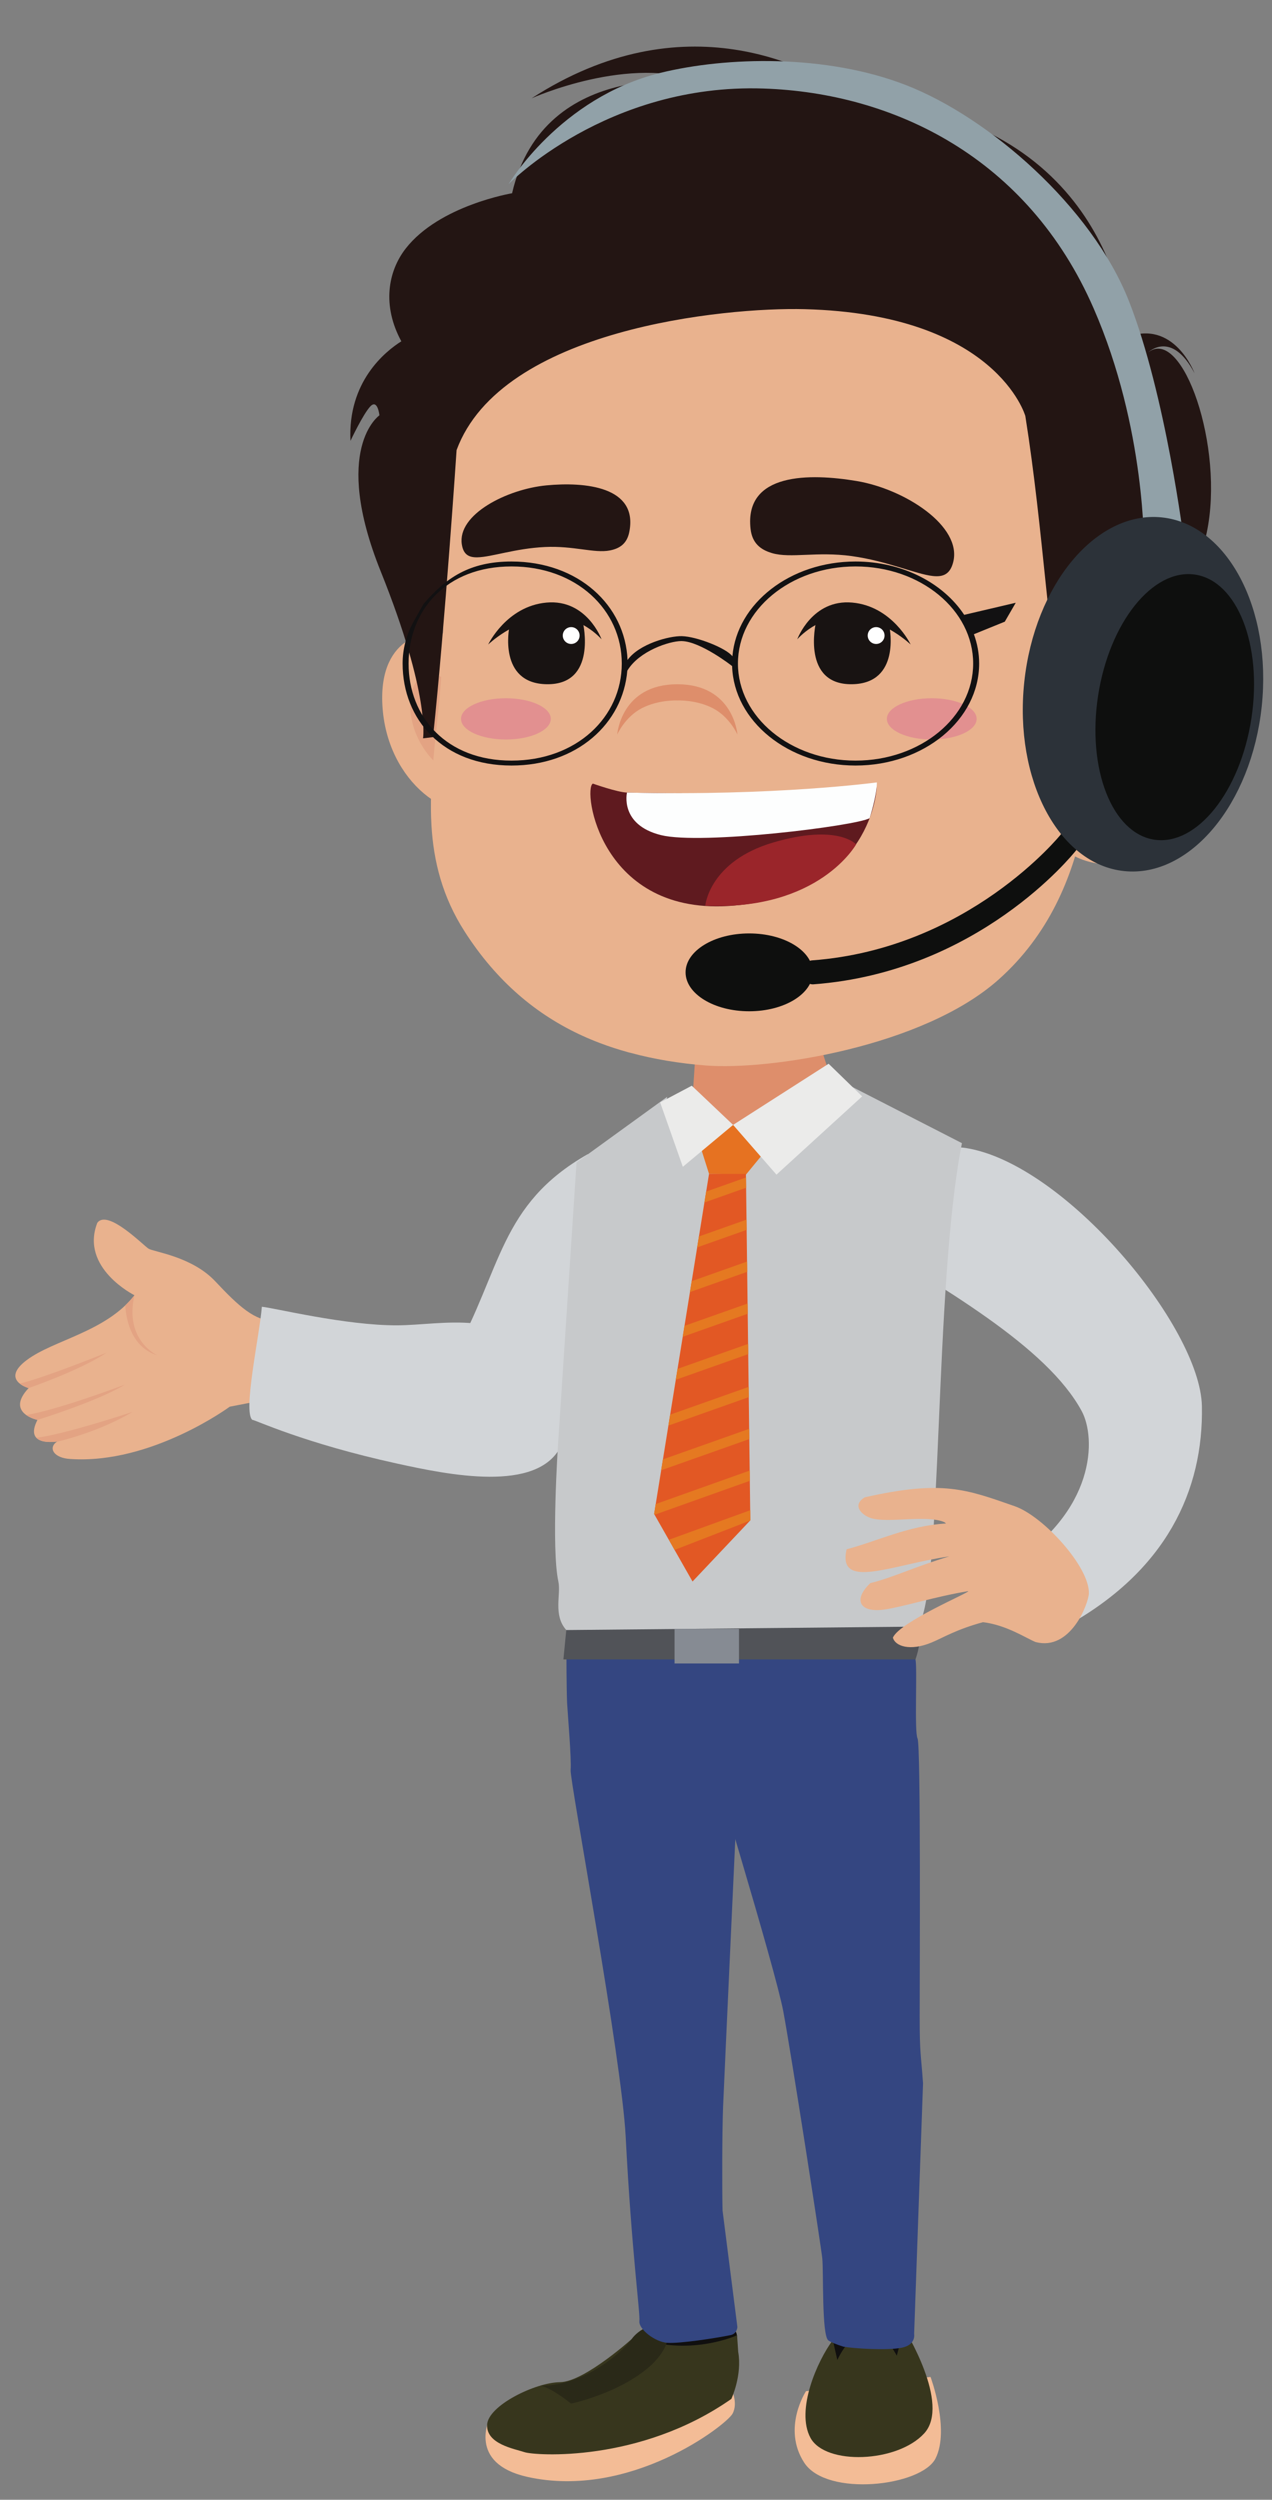 <?xml version="1.0" encoding="UTF-8"?><svg xmlns="http://www.w3.org/2000/svg" xmlns:xlink="http://www.w3.org/1999/xlink" height="2398.0" preserveAspectRatio="xMidYMid meet" version="1.0" viewBox="383.3 21.4 1221.1 2398.0" width="1221.1" zoomAndPan="magnify"><rect x="383.3" y="21.4" width="1221.1" height="2398.0" fill="#808080" stroke="none"/><g><g><path d="M 1405.5 1582.078 C 1397.07 1577.18 1378.578 1555.469 1350.559 1524.219 C 1435.961 1471.41 1435.48 1400.539 1421.762 1375.148 C 1388.281 1313.129 1288.891 1256.852 1196.68 1200.91 C 1219.281 1187.352 1260.148 1114.738 1310.559 1122.691 C 1405.621 1137.68 1535.59 1294.211 1537.109 1370.289 C 1538.719 1450.762 1503.16 1528.801 1405.5 1582.078" fill="#d2d5d8"/></g><g><path d="M 947.363 1128.691 C 862.582 1176.969 865.004 1239.43 818.828 1321.969 C 790.312 1367.469 818.684 1398.102 824.156 1412.32 C 835.691 1414.551 845.578 1424.602 853.16 1424.859 C 860.715 1425.121 867.859 1424.539 874.656 1423.199 C 929.57 1412.422 961.133 1352.391 990.902 1286.18 C 1014.762 1233.129 1032.98 1180.852 1033.75 1178.648 L 947.363 1128.691" fill="#d2d5d8"/></g><g><path d="M 590.004 1250.621 C 567.43 1226.602 530.965 1222.43 525.898 1219.25 C 520.828 1216.059 486.629 1181 476.723 1194.441 C 459.805 1237.781 512.398 1263.941 512.398 1263.941 C 484.859 1299.129 434.945 1306.68 409.008 1326.09 C 383.34 1345.301 410.77 1353.012 410.77 1353.012 C 388.168 1377.012 419.262 1383.512 419.262 1383.512 C 405.602 1409.852 438.23 1404.199 438.23 1404.199 C 429.172 1410.109 434.59 1420.141 450.859 1421.012 C 528.617 1426.238 603.848 1370.84 603.848 1370.84 L 633.281 1365.121 L 647.676 1288.77 C 627.871 1288.852 612.574 1274.629 590.004 1250.621" fill="#e9b28e"/></g><g><path d="M 402.238 1348.672 C 405.949 1351.66 410.77 1353.012 410.77 1353.012 C 410.77 1353.012 460.289 1335.941 485.672 1318.98 C 485.672 1318.98 425.613 1343.23 402.238 1348.672" fill="#e3a383"/></g><g><path d="M 408.469 1378.828 C 413.277 1382.262 419.262 1383.512 419.262 1383.512 C 419.262 1383.512 477.02 1365.68 503.227 1349.641 C 503.227 1349.641 439.555 1373.77 408.469 1378.828" fill="#e3a383"/></g><g><path d="M 418.184 1400.648 C 423.852 1406.68 438.23 1404.199 438.23 1404.199 C 438.016 1404.34 437.816 1404.488 437.621 1404.629 C 454.016 1400.59 483.68 1391.77 510.539 1375.809 C 510.539 1375.809 445.27 1397.531 418.184 1400.648" fill="#e3a383"/></g><g><path d="M 534.453 1321.629 C 534.453 1321.629 502.32 1307.359 512.398 1263.941 C 509.656 1267.441 506.688 1270.66 503.547 1273.66 C 504.453 1288.148 509.645 1313.82 534.453 1321.629" fill="#e3a383"/></g><g><path d="M 634.68 1274.969 C 632.66 1301.238 616.262 1375.98 625.527 1383.449 C 628.051 1383.32 674.496 1405.711 764.699 1425.449 C 813.391 1436.102 899.051 1453.879 921.66 1408.879 C 934.746 1382.84 926.344 1351.711 908.871 1329.039 C 867.848 1275.82 808.801 1292.57 764.699 1292.789 C 714.898 1293.031 645.746 1275.879 634.68 1274.969" fill="#d2d5d8"/></g><g><path d="M 1003.602 2276.07 C 1030.23 2258.328 1088.531 2240.391 1090.711 2261.68 C 1092.898 2282.969 1059.719 2292.148 1046.922 2297.238 C 1034.109 2302.328 1003.602 2276.07 1003.602 2276.07" fill="#100f0f"/></g><g><path d="M 1084.922 2312.148 C 1084.922 2312.148 1092.34 2326 1086.559 2336.789 C 1080.789 2347.57 988.211 2419.352 889.684 2397.488 C 831.266 2384.539 853.551 2340.629 853.551 2340.629 L 1084.922 2312.148" fill="#f3bc96"/></g><g><path d="M 1091.961 2277.57 L 1090.891 2261.602 C 1090.891 2261.602 1044.102 2283.16 992.234 2263.039 C 992.234 2263.039 944.707 2306.359 920.91 2306.609 C 897.109 2306.871 851.676 2329.102 850.918 2347.59 C 850.164 2366.09 877.164 2370.488 886.871 2373.762 C 896.578 2377.031 997.367 2384.262 1085.391 2322.66 C 1085.391 2322.66 1095.961 2300.02 1091.961 2277.57" fill="#37361d"/></g><g><path d="M 1008.672 2290.039 C 1008.672 2290.039 1030.5 2270.012 1022.121 2257.629 C 1013.738 2245.25 995.445 2256.762 989.652 2265.34 C 983.859 2273.922 946.988 2310.449 901.859 2309.98 C 901.859 2309.98 910.633 2310.578 931.488 2327.172 C 931.488 2327.172 979 2317.289 1008.672 2290.039" fill="#2a2918"/></g><g><path d="M 1180.898 2274.102 C 1187.629 2256.59 1201.102 2229.648 1215.922 2229.648 C 1230.73 2229.648 1240.949 2233.32 1255.371 2263.141 C 1269.789 2292.961 1194.371 2299.691 1191.672 2298.34 C 1188.98 2297 1180.898 2274.102 1180.898 2274.102" fill="#100f0f"/></g><g><path d="M 1157.059 2315.238 C 1157.059 2315.238 1133.738 2350.719 1155.371 2383.891 C 1177.012 2417.051 1267.93 2406.469 1281.41 2379.75 C 1295.398 2352.02 1276.602 2301.602 1276.602 2301.602 L 1157.059 2315.238" fill="#f3bc96"/></g><g><path d="M 1182.809 2266.27 L 1187.121 2285.371 C 1187.121 2285.371 1213.82 2225.238 1244.199 2281.23 L 1251.172 2255.141 C 1251.172 2255.141 1296.371 2327.488 1270.531 2355.73 C 1244.691 2383.969 1175.629 2386.531 1161.32 2359.969 C 1147 2333.398 1168.02 2285.922 1182.809 2266.27" fill="#37361d"/></g><g><path d="M 1213.461 1571.449 L 1219.91 1589.648 C 1219.91 1589.648 1240.391 1601.352 1241.68 1607.191 C 1242.969 1613.031 1260.211 1604.781 1262.141 1613.289 C 1264.07 1621.789 1260.922 1682.781 1264.141 1689.16 C 1267.359 1695.531 1266.18 1918.738 1266.18 1955.852 C 1266.18 1992.969 1267.43 1991.352 1269.398 2019.941 L 1260.859 2260.23 C 1260.859 2260.23 1262.988 2270.762 1248.922 2273.57 C 1234.859 2276.379 1202.629 2274.309 1192.941 2272.539 C 1185.91 2270.34 1180.59 2268.102 1178.488 2266.539 C 1172.031 2261.762 1173.969 2200.031 1172.672 2187.809 C 1171.391 2175.59 1143.012 1992.52 1135.281 1951.078 C 1127.539 1909.641 1061.762 1695.25 1050.16 1654.871 C 1038.551 1614.488 1011.461 1596.039 1011.461 1596.039 L 1213.461 1571.449" fill="#344681" fill-rule="evenodd"/></g><g><path d="M 963.965 1563.488 L 949.801 1588.66 L 927.082 1606.891 C 927.082 1606.891 927.082 1639.77 927.707 1654.879 C 927.992 1661.801 932.098 1709.762 931.098 1719.328 C 930.098 1728.891 979.992 1994.488 983.949 2071.148 C 989.648 2181.5 998.016 2240.602 997.102 2248.039 C 996.188 2255.48 1011.738 2268 1023.879 2268.852 C 1036.012 2269.691 1069.828 2264.469 1084.629 2261.461 L 1084.91 2261.398 L 1084.93 2261.391 C 1090.801 2260.07 1091.191 2253.75 1091.191 2253.75 L 1076.93 2141.859 C 1076.461 2121.84 1076.5 2065.879 1077.441 2042.621 C 1078.422 2018.18 1091.91 1726.609 1091.91 1726.609 L 1052.59 1574.66 L 963.965 1563.488" fill="#344681" fill-rule="evenodd"/></g><g><path d="M 1306.75 1118.031 L 1195.891 1061.23 C 1192.609 1066.551 1189.539 1072.211 1186.57 1078.012 C 1187.309 1073.789 1187.75 1071.5 1187.75 1071.5 L 1087.07 1100.512 L 1023.289 1076.16 C 1023.648 1074.441 1023.84 1073.539 1023.84 1073.539 L 936.77 1136.578 L 918.953 1407.961 C 918.953 1407.961 912.398 1506.641 919.312 1538.539 C 922 1550.949 914.023 1570.711 926.938 1585.109 C 926.941 1599.719 947.426 1604.461 947.426 1604.461 L 1255.711 1604.461 C 1250.02 1598.531 1244.711 1601.52 1239.68 1594.879 C 1250.48 1592.031 1259.41 1587.859 1264.301 1581.801 C 1288.629 1551.59 1279.398 1255.5 1306.75 1118.031" fill="#c7c9cb"/></g><g><path d="M 1048.109 1075.648 L 1087.07 1100.512 L 1183.328 1063.219 L 1169.441 1020.281 L 1050.328 1041.352 L 1048.109 1075.648" fill="#de8e6b"/></g><g><path d="M 1087.07 1100.512 L 1054.23 1115.75 L 1053.949 1115.84 L 1063.961 1147.48 L 1099.43 1148.18 L 1121.172 1121.719 L 1087.07 1100.512" fill="#e67221"/></g><g><path d="M 1063.961 1147.48 L 1011.25 1473.762 L 1048.121 1538.539 L 1103.602 1479.852 L 1099.391 1147.551 L 1063.961 1147.48" fill="#e25824"/></g><g><path d="M 1099.43 1150.961 L 1061.211 1164.488 L 1059.52 1174.949 L 1099.551 1160.789 L 1099.43 1150.961" fill="#e57921"/></g><g><path d="M 1099.941 1191.379 L 1054.25 1207.551 L 1052.559 1218.012 L 1100.07 1201.211 L 1099.941 1191.379" fill="#e57921"/></g><g><path d="M 1100.449 1231.621 L 1047.328 1250.41 L 1045.641 1260.879 L 1100.578 1241.441 L 1100.449 1231.621" fill="#e57921"/></g><g><path d="M 1100.961 1271.871 L 1040.398 1293.289 L 1038.711 1303.762 L 1101.09 1281.691 L 1100.961 1271.871" fill="#e57921"/></g><g><path d="M 1032.051 1345.02 L 1101.578 1320.422 L 1101.449 1310.602 L 1033.738 1334.559 L 1032.051 1345.02" fill="#e57921"/></g><g><path d="M 1024.949 1388.969 L 1102.102 1361.672 L 1101.98 1351.852 L 1026.641 1378.5 L 1024.949 1388.969" fill="#e57921"/></g><g><path d="M 1018.02 1431.828 L 1102.609 1401.898 L 1102.488 1392.078 L 1019.719 1421.371 L 1018.02 1431.828" fill="#e57921"/></g><g><path d="M 1011.25 1473.762 L 1011.871 1474.441 L 1103.121 1441.949 L 1103 1432.121 L 1012.789 1464.23 L 1011.25 1473.762" fill="#e57921"/></g><g><path d="M 1030.871 1508.238 L 1102.871 1480.289 L 1103.602 1479.852 L 1103.48 1470.172 L 1025.559 1498.441 L 1030.871 1508.238" fill="#e57921"/></g><g><path d="M 1087.07 1100.512 L 1038.809 1140.711 L 1017.039 1078.961 L 1047.391 1062.922 L 1087.07 1100.512" fill="#ebebea"/></g><g><path d="M 1087.07 1100.512 L 1128.699 1148.23 L 1210.961 1073.16 L 1178.75 1041.84 L 1087.07 1100.512" fill="#ebebea"/></g><g><path d="M 1262.141 1613.289 C 1265.398 1603.922 1268.488 1589.98 1264.301 1581.801 L 926.938 1585.109 C 926.938 1585.109 925.863 1595.371 924.164 1613.289 L 1262.141 1613.289" fill="#515358"/></g><g><path d="M 1092.73 1617.16 L 1030.852 1617.16 L 1030.852 1584.012 L 1092.73 1584.012 L 1092.73 1617.16" fill="#868b93"/></g><g><path d="M 857.078 711.652 C 849.523 679.434 831.199 636.777 809.207 629.168 C 798.789 625.562 746.656 628.191 750.383 697.781 C 754.375 772.184 816.809 816.676 857.727 796.16 C 857.629 770.043 857.68 737.887 857.078 711.652" fill="#e9b28e"/></g><g><path d="M 793.578 668.742 C 814.438 667.961 828.621 683.363 836.254 711.645 C 806.973 716.012 805.227 757.25 838.785 770.539 C 810.34 768.652 788.945 744.285 781.16 721.316 C 770.312 689.285 782.465 669.152 793.578 668.742" fill="#e3a383"/></g><g><path d="M 1440.152 632.602 C 1439.207 645.82 1438.113 658.121 1437.117 669.086 C 1436.199 678.086 1435.336 686.109 1434.715 693.246 C 1430.305 740.672 1439.191 874.531 1341.93 961.09 C 1269.27 1025.793 1121.191 1048.387 1060.609 1043.492 C 1035.449 1041.48 1011.191 1037.543 988.133 1031.258 C 987.777 1031.242 987.336 1031.121 986.984 1031.012 C 977.441 1028.383 968.012 1025.375 958.871 1021.867 C 913.883 1004.777 874.121 976.574 841.277 932.332 C 837.258 926.84 833.25 921.176 829.438 915.145 C 807.867 881.613 799.496 847.5 797.496 813.172 C 797.371 810.395 797.246 807.52 797.121 804.73 C 796.82 794.949 796.965 785.102 797.469 775.27 C 797.637 772.059 797.801 768.848 798.055 765.625 C 800.293 732.512 805.316 699.262 807.098 666.391 C 808.262 643.688 808.715 619.164 809.395 593.672 C 809.75 581.504 810.117 569.164 810.676 556.551 C 810.676 554.758 810.77 552.977 810.863 551.184 C 811.77 530.008 813.148 508.398 815.508 486.922 C 816.586 476.32 818.027 465.734 819.73 455.254 C 824.41 425.215 831.574 395.566 842.414 367.629 C 852.113 342.77 864.652 320.219 880.969 300.809 C 924.215 248.918 993.395 218.879 1102.621 223.773 C 1117.898 224.461 1132.449 225.57 1146.34 227.27 C 1211.441 234.742 1262.5 252.234 1302.559 276.422 C 1442.715 361.195 1447.516 527.715 1440.152 632.602" fill="#e9b28e"/></g><g><path d="M 826.652 543.684 C 828.168 553.367 833.32 556.215 841.578 556.047 C 855.34 555.762 877.848 547.516 906.48 546.141 C 933.996 544.836 953.848 552.371 968.797 549.438 C 978.555 547.527 985.16 542.664 987.352 532.008 C 996.395 488.012 944.57 483.492 907.836 487.016 C 870.098 490.625 822.121 514.828 826.652 543.684" fill="#231513"/></g><g><path d="M 1298.375 560.59 C 1295.453 572.191 1288.871 575.074 1278.824 573.977 C 1262.098 572.129 1235.574 559.637 1200.824 554.844 C 1167.438 550.242 1142.426 557.23 1124.539 552.031 C 1112.848 548.645 1105.34 542.016 1103.836 528.832 C 1097.648 474.363 1161.188 475.414 1205.664 482.84 C 1251.738 490.531 1307.051 526.02 1298.375 560.59" fill="#231513"/></g><g><path d="M 1424.363 741.621 C 1438.645 704.488 1468.66 656.414 1499.035 650.266 C 1513.414 647.355 1582.742 657.227 1568.734 739.047 C 1553.746 826.535 1464.555 871.047 1412.535 841.477 C 1416.066 810.602 1420.172 772.559 1424.363 741.621" fill="#e9b28e"/></g><g><path d="M 1514.781 699.082 C 1487.008 695.457 1466.055 711.844 1452.184 744.297 C 1490.758 753.258 1487.734 802.258 1441.176 813.625 C 1479.43 815.07 1511.18 789.031 1524.555 762.871 C 1543.211 726.414 1529.57 701.016 1514.781 699.082" fill="#e3a383"/></g><g><path d="M 912.047 711.016 C 912.047 721.945 892.754 730.809 868.957 730.809 C 845.16 730.809 825.867 721.945 825.867 711.016 C 825.867 700.086 845.16 691.219 868.957 691.219 C 892.754 691.219 912.047 700.086 912.047 711.016" fill="#e29090"/></g><g><path d="M 1320.863 711.016 C 1320.863 721.945 1301.578 730.809 1277.77 730.809 C 1253.973 730.809 1234.688 721.945 1234.688 711.016 C 1234.688 700.086 1253.973 691.219 1277.77 691.219 C 1301.578 691.219 1320.863 700.086 1320.863 711.016" fill="#e29090"/></g><g><path d="M 942.988 619.129 C 942.988 619.129 956.844 678.602 908.031 677.773 C 861.387 676.98 872.176 623.555 872.176 623.555 C 872.176 623.555 894.941 597.152 942.988 619.129" fill="#181312"/></g><g><path d="M 851.93 639.699 C 851.93 639.699 869.438 602.891 908.027 599.449 C 946.621 595.996 960.805 634.715 960.805 634.715 C 960.805 634.715 939.977 610.176 908.027 613.25 C 876.078 616.312 851.93 639.699 851.93 639.699" fill="#181312"/></g><g><path d="M 939.715 631.07 C 939.715 626.609 936.094 622.988 931.633 622.988 C 927.168 622.988 923.551 626.609 923.551 631.07 C 923.551 635.527 927.168 639.148 931.633 639.148 C 936.094 639.148 939.715 635.527 939.715 631.07" fill="#fff"/></g><g><path d="M 1033.52 677.805 C 979.355 677.805 975.797 726.035 975.797 726.035 C 975.797 726.035 983.309 709.035 999.52 700.73 C 1015.73 692.438 1033.52 693.355 1033.52 693.355 C 1033.52 693.355 1051.309 692.438 1067.523 700.73 C 1083.727 709.035 1091.238 726.035 1091.238 726.035 C 1091.238 726.035 1087.684 677.805 1033.52 677.805" fill="#de8e6b"/></g><g><path d="M 1166.477 619.129 C 1166.477 619.129 1152.617 678.602 1201.422 677.773 C 1248.07 676.98 1237.281 623.555 1237.281 623.555 C 1237.281 623.555 1214.52 597.152 1166.477 619.129" fill="#181312"/></g><g><path d="M 1257.523 639.699 C 1257.523 639.699 1240.023 602.891 1201.414 599.449 C 1162.824 595.996 1148.645 634.715 1148.645 634.715 C 1148.645 634.715 1169.477 610.176 1201.414 613.25 C 1233.363 616.312 1257.523 639.699 1257.523 639.699" fill="#181312"/></g><g><path d="M 1216.285 631.07 C 1216.285 626.609 1219.906 622.988 1224.379 622.988 C 1228.836 622.988 1232.457 626.609 1232.457 631.07 C 1232.457 635.527 1228.836 639.148 1224.379 639.148 C 1219.906 639.148 1216.285 635.527 1216.285 631.07" fill="#fff"/></g><g><path d="M 1219.871 1477.871 C 1236.648 1482.73 1272.328 1474.301 1289.852 1481.57 C 1289.852 1481.57 1290.871 1482.27 1291.422 1482.898 C 1255.031 1484.949 1224.801 1500.141 1196.02 1507.621 C 1186.961 1547.41 1239.699 1522.27 1294.691 1514.422 C 1262.102 1524.102 1241.379 1534.488 1218.789 1540.078 C 1201.5 1556.59 1209.211 1568.699 1232.16 1565.449 C 1249.891 1562.949 1280.77 1553.078 1312.762 1547.762 C 1315.59 1548.539 1246.988 1577.07 1240.461 1592.41 C 1242.578 1600.43 1256.629 1605.738 1277.629 1597.039 C 1288.988 1592.328 1300.82 1584.711 1326.898 1577.559 C 1349.309 1580.141 1368.551 1593.059 1377.469 1596.602 C 1411.102 1605.512 1428.289 1559.629 1428.602 1549.922 C 1429.391 1524.66 1385 1475.891 1357.391 1466.289 C 1311.121 1450.191 1288.289 1440.84 1213.398 1457.801 C 1200.191 1465.898 1211.699 1475.512 1219.871 1477.871" fill="#e9b28e"/></g><g><path d="M 952.441 773.109 C 952.441 773.109 976.051 781.484 985.203 781.707 C 1021.977 782.594 1118.883 783.965 1224.922 776.512 C 1224.922 776.512 1222.039 878.141 1088.062 890.117 C 958.828 901.648 942.574 778.023 952.441 773.109" fill="#5f1a1f"/></g><g><path d="M 1060.34 890.238 C 1060.34 890.238 1064.109 847.57 1125.891 829.5 C 1187.629 811.441 1205.16 831.41 1205.16 831.41 C 1205.16 831.41 1169.691 895.32 1060.34 890.238" fill="#9a252a"/></g><g><path d="M 985.207 781.695 C 985.207 781.695 977.812 812.617 1017.891 822.531 C 1056.566 832.094 1205.129 813.719 1218.121 806.27 C 1218.121 806.27 1225.18 784.594 1225.07 771.953 C 1225.07 771.953 1127.336 785.207 985.207 781.695" fill="#fdfefe"/></g><g><path d="M 1485.734 359.285 C 1485.734 359.285 1508.137 337.664 1530.039 379.453 C 1530.039 379.453 1510.418 326.52 1463.875 345.262 C 1465.977 323.051 1442.547 133.035 1206.508 116.953 C 1161.047 84.699 1039.637 21.387 893.605 115.719 C 893.605 115.719 988.859 72.691 1058.598 100.828 C 1058.598 100.828 905.512 74.383 874.895 206.785 C 874.895 206.785 805.152 218.355 772.836 259.738 C 755.613 281.801 749.996 314.656 768.574 348.82 C 753.102 358.582 717 387.539 719.746 444.312 C 719.746 444.312 731.941 418.383 738.91 411.164 C 745.879 403.961 747.547 419.82 747.547 419.82 C 747.547 419.82 701.285 451.516 748.848 569.703 C 796.406 687.879 789.438 729.672 789.438 729.672 L 798.992 728.527 C 810.594 618.48 821.621 453.16 821.621 453.16 C 864.562 336.898 1079.168 316.008 1155.598 317.98 C 1339.887 322.699 1367.598 420.453 1367.598 420.453 C 1385.137 530.617 1390.027 642.691 1406.559 730.746 L 1446.316 725.895 C 1446.316 725.895 1524.293 614.598 1541.727 532.453 C 1559.148 450.297 1518.414 334.43 1485.734 359.285" fill="#231513"/></g><g><path d="M 796.203 628 C 796.203 628 721.918 516.738 751.891 462.852 C 781.867 408.938 781.867 408.938 781.867 408.938 C 781.867 408.938 793.863 393.316 772.719 393.316 C 768.75 393.316 763.621 393.863 757.023 395.168 C 757.023 395.168 766.645 389.883 776.336 389.883 C 785.586 389.883 794.906 394.695 795.988 413.543 C 798.211 452.105 796.203 628 796.203 628" fill="#231513"/></g><g><path d="M 1204.617 751.055 C 1142.25 751.055 1091.707 709.355 1091.707 657.918 C 1091.707 606.48 1142.25 564.781 1204.617 564.781 C 1266.973 564.781 1317.523 606.48 1317.523 657.918 C 1317.523 709.355 1266.973 751.055 1204.617 751.055 Z M 874.344 751.055 C 811.988 751.055 775.543 709.355 775.543 657.918 C 775.543 606.48 811.988 564.781 874.344 564.781 C 936.699 564.781 980.199 606.48 980.199 657.918 C 980.199 709.355 936.699 751.055 874.344 751.055 Z M 1358.402 599.629 L 1308.91 611.219 C 1288.809 580.738 1249.629 560.055 1204.617 560.055 C 1141.922 560.055 1090.727 600.188 1086.395 650.977 C 1080.484 643.137 1052.258 632.016 1037.926 631.664 C 1025.656 631.344 996.75 639.105 985.73 654.555 C 983.562 602.082 938.492 560.055 874.344 560.055 C 834.156 560.055 811.285 575.688 789.82 600.906 L 779.84 618.605 C 773.426 630.648 769.805 643.926 769.805 657.918 C 769.805 711.969 808.82 755.781 874.344 755.781 C 937.156 755.781 981.379 715.488 985.531 664.551 L 985.633 664.598 C 996.98 645.871 1025.887 636.379 1037.406 636.379 C 1037.535 636.379 1037.668 636.379 1037.785 636.391 C 1055.754 636.723 1085.945 660.117 1086.066 660.355 L 1086.117 660.332 C 1087.695 713.254 1140.086 755.781 1204.617 755.781 C 1270.141 755.781 1323.27 711.969 1323.27 657.918 C 1323.27 648.141 1321.48 638.727 1318.23 629.816 L 1347.883 617.773 L 1358.402 599.629" fill="#121112"/></g><g><path d="M 1481.512 548.688 C 1481.512 548.688 1483.555 432.578 1433.172 317.215 C 1369.992 172.426 1241.191 110.508 1116.281 106.324 C 965.734 101.203 871.492 198.129 871.492 198.129 C 871.492 198.129 920.508 115.168 1017.18 91.324 C 1080.652 75.688 1176.449 73.172 1253.32 103.16 C 1332.52 133.969 1431.23 219.543 1466.957 309.953 C 1502.57 400.359 1519.957 541.148 1519.957 541.148 L 1481.512 548.688" fill="#91a1a8"/></g><g><path d="M 1102.488 916.828 C 1068.781 916.828 1041.449 933.551 1041.449 954.172 C 1041.449 974.789 1068.781 991.512 1102.488 991.512 C 1136.211 991.512 1163.539 974.789 1163.539 954.172 C 1163.539 933.551 1136.211 916.828 1102.488 916.828" fill="#0e0f0e"/></g><g><path d="M 1163.531 965.68 C 1158.422 965.68 1154.121 961 1153.801 954.898 C 1153.461 948.559 1157.539 943.09 1162.93 942.68 C 1313.25 931.469 1401.148 822.559 1402.02 821.449 C 1405.699 816.809 1411.879 816.559 1415.82 820.898 C 1419.762 825.238 1419.98 832.52 1416.301 837.172 C 1412.52 841.922 1322.16 953.871 1164.16 965.66 C 1163.949 965.68 1163.738 965.68 1163.531 965.68" fill="#0e0f0e"/></g><g><path d="M 1498.512 517.73 C 1435.57 511.301 1376.488 582.051 1366.574 675.75 C 1356.656 769.445 1399.645 850.617 1462.609 857.039 C 1525.562 863.473 1584.629 792.73 1594.547 699.023 C 1604.465 605.324 1561.465 524.152 1498.512 517.73" fill="#2c3239"/></g><g><path d="M 1530.488 572.602 C 1489.848 566.605 1448.188 618.672 1437.434 688.902 C 1426.691 759.137 1450.934 820.918 1491.574 826.926 C 1532.215 832.922 1573.879 780.859 1584.621 710.625 C 1595.363 640.395 1571.129 578.609 1530.488 572.602" fill="#0e0f0e"/></g></g></svg>